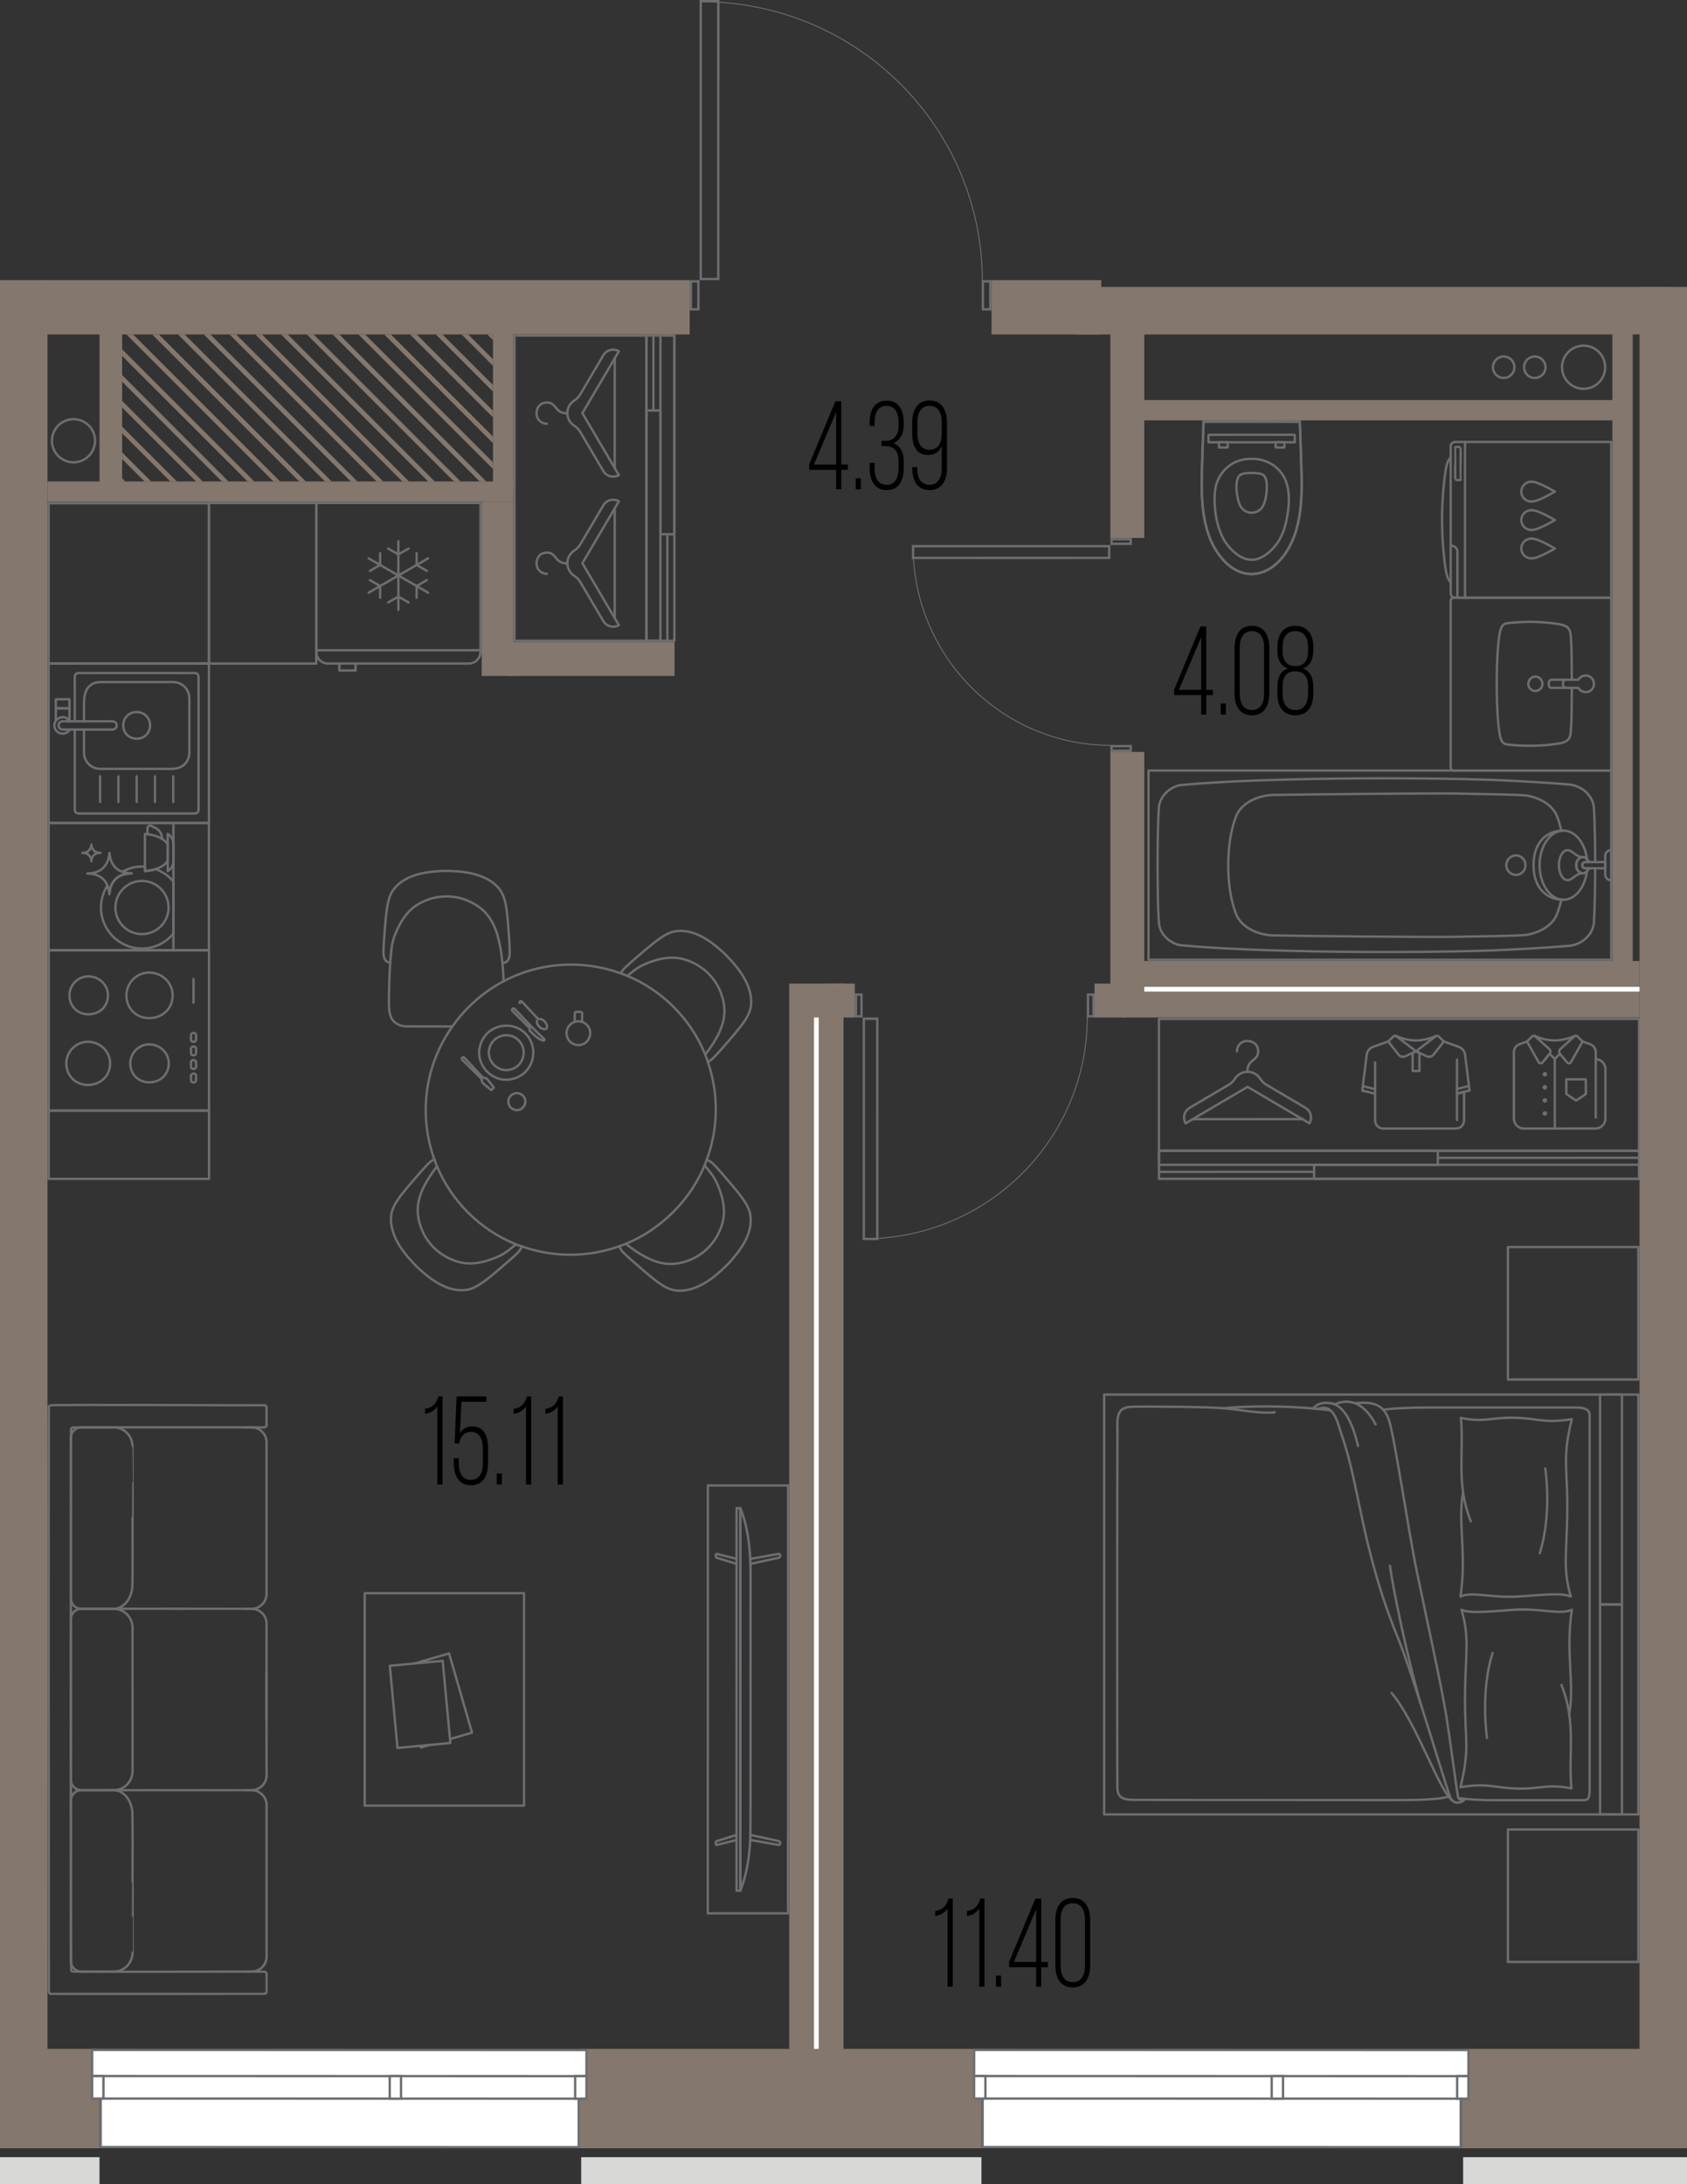 <?xml version="1.0" encoding="UTF-8"?>
<svg xmlns="http://www.w3.org/2000/svg" version="1.1" viewBox="0 0 179.04 231.752">
  <rect x="0" y="0" width="179.04" height="231.752" fill="#333333" stroke="none"/>
  <!-- Generator: Adobe Illustrator 29.8.3, SVG Export Plug-In . SVG Version: 2.1.1 Build 3)  -->
  <g id="_шахты" data-name="шахты">
    <g>
      <polygon points="12.96 50.741 12.96 51.089 13.308 51.089 12.96 50.741" fill="#84776d"/>
      <polygon points="12.96 48.005 12.96 48.712 15.337 51.089 16.044 51.089 12.96 48.005" fill="#84776d"/>
      <polygon points="12.96 45.269 12.96 45.976 18.073 51.089 18.78 51.089 12.96 45.269" fill="#84776d"/>
      <polygon points="12.96 42.533 12.96 43.24 20.809 51.089 21.516 51.089 12.96 42.533" fill="#84776d"/>
      <polygon points="12.96 39.797 12.96 40.504 23.545 51.089 24.252 51.089 12.96 39.797" fill="#84776d"/>
      <polygon points="12.96 37.061 12.96 37.768 26.281 51.089 26.988 51.089 12.96 37.061" fill="#84776d"/>
      <polygon points="14.125 35.489 13.418 35.489 29.017 51.089 29.724 51.089 14.125 35.489" fill="#84776d"/>
      <polygon points="16.861 35.489 16.154 35.489 31.753 51.089 32.46 51.089 16.861 35.489" fill="#84776d"/>
      <polygon points="19.597 35.489 18.89 35.489 34.49 51.089 35.197 51.089 19.597 35.489" fill="#84776d"/>
      <polygon points="22.333 35.489 21.626 35.489 37.226 51.089 37.933 51.089 22.333 35.489" fill="#84776d"/>
      <polygon points="25.069 35.489 24.362 35.489 39.962 51.089 40.669 51.089 25.069 35.489" fill="#84776d"/>
      <polygon points="27.805 35.489 27.098 35.489 42.698 51.089 43.405 51.089 27.805 35.489" fill="#84776d"/>
      <polygon points="30.541 35.489 29.834 35.489 45.434 51.089 46.141 51.089 30.541 35.489" fill="#84776d"/>
      <polygon points="33.278 35.489 32.57 35.489 48.17 51.089 48.877 51.089 33.278 35.489" fill="#84776d"/>
      <polygon points="36.013 35.489 35.306 35.489 50.906 51.089 51.613 51.089 36.013 35.489" fill="#84776d"/>
      <polygon points="38.75 35.489 38.043 35.489 52.32 49.766 52.32 49.059 38.75 35.489" fill="#84776d"/>
      <polygon points="41.486 35.489 40.779 35.489 52.32 47.03 52.32 46.323 41.486 35.489" fill="#84776d"/>
      <polygon points="44.222 35.489 43.515 35.489 52.32 44.294 52.32 43.587 44.222 35.489" fill="#84776d"/>
      <polygon points="46.958 35.489 46.251 35.489 52.32 41.558 52.32 40.851 46.958 35.489" fill="#84776d"/>
      <polygon points="49.694 35.489 48.987 35.489 52.32 38.822 52.32 38.115 49.694 35.489" fill="#84776d"/>
      <polygon points="52.32 36.086 52.32 35.489 51.723 35.489 52.32 36.086" fill="#84776d"/>
    </g>
  </g>
  <g id="_мебель" data-name="мебель">
    <g>
      <rect x="117.182" y="147.982" width="56.693" height="44.552" fill="none" stroke="#6d6e71" stroke-linecap="round" stroke-linejoin="round" stroke-width=".25"/>
      <rect x="159.836" y="180.235" width="22.276" height="2.321" transform="translate(-10.422 352.37) rotate(-90)" fill="none" stroke="#6d6e71" stroke-linecap="round" stroke-linejoin="round" stroke-width=".25"/>
      <rect x="159.836" y="157.959" width="22.276" height="2.321" transform="translate(11.854 330.093) rotate(-90)" fill="none" stroke="#6d6e71" stroke-linecap="round" stroke-linejoin="round" stroke-width=".25"/>
      <g>
        <path d="M154.794,190.798s1.4.225,3.517.218c2.117-.007,9.39,0,9.719,0s.675.007.675-.995c0-1.002,0-39.443,0-39.893s-.406-.77-1.318-.77c-.912,0-13.236,0-16.153,0-1.574,0-3.729.09-4.41.254" fill="none" stroke="#6d6e71" stroke-linecap="round" stroke-linejoin="round" stroke-width=".25"/>
        <path d="M155.232,190.855c-.233.248-.425.134-.513-.273s-.791-5.773-1.236-8.579c-.445-2.805-2.128-10.5-3.1-15.163-.972-4.663-2.433-14.839-3.037-16.335-.493-1.219-1.286-1.847-3.492-1.607" fill="none" stroke="#6d6e71" stroke-linecap="round" stroke-linejoin="round" stroke-width=".25"/>
        <path d="M145.992,151.149c-1.724-3.274-3.831-2.327-4.345-2.135" fill="none" stroke="#6d6e71" stroke-linecap="round" stroke-linejoin="round" stroke-width=".25"/>
        <path d="M144.128,153.439c-.428-1.816-1.263-4.314-2.932-4.55-1.367-.193-1.818.576-1.818.576" fill="none" stroke="#6d6e71" stroke-linecap="round" stroke-linejoin="round" stroke-width=".25"/>
        <path d="M155.479,190.882c-.203.391-1.206.753-1.572-.189-.566-1.456-3.929-12.952-5.546-16.895-3.833-9.344-4.09-16.2-5.946-21.458-.441-1.25-.791-3.519-2.571-2.831" fill="none" stroke="#6d6e71" stroke-linecap="round" stroke-linejoin="round" stroke-width=".25"/>
        <path d="M141.22,149.668c-.716-.146-6.138-.719-11.377-.238" fill="none" stroke="#6d6e71" stroke-linecap="round" stroke-linejoin="round" stroke-width=".25"/>
        <path d="M135.272,149.849c-1.289.206-3.59-.245-5.257-.405s-8.424-.214-9.873-.165c-1.45.049-1.614.785-1.549,2.47" fill="none" stroke="#6d6e71" stroke-linecap="round" stroke-linejoin="round" stroke-width=".25"/>
        <path d="M118.593,151.749c-.032,1.956-.036,37.065-.012,37.923s.341,1.317,1.703,1.317c.898,0,14.656.022,24.329.022,4.993,0,7.706.051,9.125-.373" fill="none" stroke="#6d6e71" stroke-linecap="round" stroke-linejoin="round" stroke-width=".25"/>
        <path d="M154.095,191.016c-1.413-1.119-3.793-8.285-6.401-11.362" fill="none" stroke="#6d6e71" stroke-linecap="round" stroke-linejoin="round" stroke-width=".25"/>
        <path d="M150.921,181.244c-.761-2.341-2.644-10.048-3.411-15.091" fill="none" stroke="#6d6e71" stroke-linecap="round" stroke-linejoin="round" stroke-width=".25"/>
      </g>
      <g>
        <path d="M166.537,181.926c.593-3.319-.404-6.459.279-11.112-1.208.571-3.179-.156-6.048,0-1.961.106-4.695.472-5.66,0,.919,3.134.371,4.756.371,9.64,0,4.215.531,5.065-.48,9.184,3.183-.502,3.565.154,6.467.154,2.175,0,2.894-.513,5.312-.016-.366-3.596.558-6.921-1.064-10.984" fill="none" stroke="#6d6e71" stroke-linecap="round" stroke-linejoin="round" stroke-width=".25"/>
        <path d="M157.816,184.419s-.741-4.851.593-9.019" fill="none" stroke="#6d6e71" stroke-linecap="round" stroke-linejoin="round" stroke-width=".25"/>
      </g>
      <g>
        <path d="M155.279,158.303c-.593,3.319.404,6.459-.279,11.112,1.208-.571,3.179.156,6.048,0,1.961-.106,4.695-.472,5.66,0-.919-3.134-.371-4.756-.371-9.64,0-4.215-.531-5.065.48-9.183-3.183.502-3.565-.154-6.467-.154-2.175,0-2.894.513-5.312.016.366,3.596-.558,6.921,1.063,10.984" fill="none" stroke="#6d6e71" stroke-linecap="round" stroke-linejoin="round" stroke-width=".25"/>
        <path d="M164,155.81s.741,4.851-.593,9.019" fill="none" stroke="#6d6e71" stroke-linecap="round" stroke-linejoin="round" stroke-width=".25"/>
      </g>
      <rect x="160.035" y="194.131" width="13.84" height="14.057" fill="none" stroke="#6d6e71" stroke-linecap="round" stroke-linejoin="round" stroke-width=".25"/>
      <rect x="160.035" y="132.328" width="13.84" height="14.057" fill="none" stroke="#6d6e71" stroke-linecap="round" stroke-linejoin="round" stroke-width=".25"/>
    </g>
    <path d="M55.615,191.601h-16.909s0-22.545,0-22.545h16.909s0,22.545,0,22.545ZM42.185,185.48l5.612-.524-.814-8.717-5.612.524.814,8.717ZM44.63,185.252l.051.177.926-.268-.977.091ZM50.096,183.861l-2.435-8.41-3.693,1.069,3.015-.282.775,8.299,2.338-.677Z" fill="none" stroke="#6d6e71" stroke-linecap="round" stroke-linejoin="round" stroke-width=".25"/>
    <g>
      <g>
        <path d="M26.061,151.46c.141.003.692-.009.821.01.132.015.263.047.387.094.509.19.899.658.994,1.193.016.083.024.169.026.253.002.042,0,16.088.001,16.131,0,.041-.003.084-.006.125-.017.19-.069.378-.153.55-.13.269-.339.5-.593.657-.145.089-.305.156-.471.195-.078.018-.158.031-.238.037-.035.002-.072.005-.107.005-.019.008-14.633-.005-14.653,0" fill="none" stroke="#6d6e71" stroke-linecap="round" stroke-linejoin="round" stroke-width=".25"/>
        <path d="M14.066,160.97c-.023.288.06,7.649-.058,7.731l-.006.031c-.093.471-.286.929-.595,1.299-.28.338-.672.599-1.112.664-.059.009-.121.015-.181.016-.012-.004-.033.004-.044,0-.037-.001-3.447.002-3.481,0-.094-.003-.189-.019-.279-.046-.374-.11-.671-.427-.756-.802-.016-.066-.026-.134-.029-.202-.005-.106,0-17.041-.001-17.149.006-.126.034-.252.082-.368.086-.213.25-.403.44-.518.172-.107.375-.165.578-.165.045.002,3.447-.002,3.488,0,.052.001.107.004.158.01.182.019.363.064.533.132.542.217.974.683,1.155,1.238.051.153.084.312.099.472.004.053.008.108.008.16.013-.005-.008,7.493,0,7.497h0Z" fill="none" stroke="#6d6e71" stroke-linecap="round" stroke-linejoin="round" stroke-width=".25"/>
      </g>
      <g>
        <path d="M26.065,209.211c.141-.003.692.009.821-.01.132-.015.263-.047.387-.094.509-.19.899-.658.994-1.193.016-.083.024-.169.026-.253.002-.042,0-16.086,0-16.129,0-.041-.003-.084-.006-.125-.017-.19-.069-.378-.153-.55-.13-.269-.339-.5-.593-.657-.145-.089-.305-.156-.471-.195-.078-.018-.158-.031-.238-.037-.035-.002-.072-.005-.107-.005-.019-.008-14.633.007-14.653,0" fill="none" stroke="#6d6e71" stroke-linecap="round" stroke-linejoin="round" stroke-width=".25"/>
        <path d="M14.068,199.703c-.021-.29.058-7.644-.059-7.73,0,0-.006-.031-.006-.031-.093-.471-.286-.929-.595-1.299-.285-.344-.686-.608-1.134-.667-.054-.029-3.579-.008-3.695-.012-.095.004-.189.022-.279.05-.373.115-.665.435-.746.811-.014.062-.023.126-.026.189,0,.129-.002,17.033.002,17.16.007.122.035.243.081.356.086.213.25.403.44.518.172.107.375.165.578.165.045-.002,3.447.002,3.488,0,.052-.001.107-.004.158-.01.182-.019.363-.064.533-.132.542-.217.974-.683,1.155-1.238.051-.153.084-.312.098-.472.004-.053.008-.108.008-.16.013.005-.009-7.493,0-7.497h0Z" fill="none" stroke="#6d6e71" stroke-linecap="round" stroke-linejoin="round" stroke-width=".25"/>
      </g>
      <g>
        <path d="M14.067,179.55c-.008.043.007,8.386,0,8.422-.001.061-.006.124-.012.184-.017.152-.051.304-.102.449-.225.669-.822,1.197-1.518,1.323-.159.062-3.626.028-3.881.032-.136-.01-.271-.045-.394-.103-.28-.132-.492-.377-.582-.667-.026-.082-.043-.168-.048-.254-.02-.027.009-17.079-.003-17.124-.001-.244.087-.492.238-.682.163-.206.375-.334.624-.392.078-.018.159-.027.239-.027h3.444c.036,0,.076,0,.111.003.044.003.092.007.136.013.709.084,1.339.584,1.599,1.247.072.181.12.373.139.566.005.053.009.108.01.161.001.042,0,6.803,0,6.848Z" fill="none" stroke="#6d6e71" stroke-linecap="round" stroke-linejoin="round" stroke-width=".25"/>
        <path d="M26.063,170.712c.233.009.747-.024.967.034.347.072.666.264.893.537.12.144.215.31.277.487.046.13.075.266.086.404.003.035.004.072.005.107.003.025-.016,10.198-.014,10.222" fill="none" stroke="#6d6e71" stroke-linecap="round" stroke-linejoin="round" stroke-width=".25"/>
        <path d="M26.064,189.962c.233-.009.747.023.967-.034.347-.072.666-.265.893-.537.12-.144.214-.31.277-.487.046-.13.075-.266.086-.404.003-.035.004-.072.005-.107.003-.025-.017-10.87-.015-10.893" fill="none" stroke="#6d6e71" stroke-linecap="round" stroke-linejoin="round" stroke-width=".25"/>
      </g>
      <path d="M5.423,211.574c-.009,0-.012,0-.012,0-.009,0-.012-.001-.012-.001-.009-.001-.012-.002-.012-.002-.009-.002-.012-.003-.012-.003-.009-.002-.012-.003-.012-.003-.009-.003-.012-.004-.012-.004-.009-.003-.012-.005-.012-.005-.009-.004-.012-.005-.012-.005-.009-.004-.012-.006-.012-.006-.009-.005-.012-.006-.012-.006-.011-.007-.014-.009-.014-.009-.011-.008-.014-.01-.014-.01-.01-.008-.013-.011-.013-.011-.01-.009-.012-.012-.012-.012-.009-.01-.012-.012-.012-.012-.009-.01-.011-.013-.011-.013-.008-.011-.01-.014-.01-.014-.007-.011-.009-.014-.009-.014-.005-.009-.006-.012-.006-.012-.004-.009-.006-.012-.006-.012-.004-.009-.005-.012-.005-.012-.003-.009-.004-.012-.004-.012-.016-4.019-.041-58.112,0-62.125,0,0,.001-.003.005-.012,0,0,.001-.003.006-.012,0,0,.002-.003.006-.012,0,0,.002-.003.009-.014,0,0,.002-.003.01-.014,0,0,.002-.003.011-.013,0,0,.002-.002.012-.012,0,0,.002-.002.012-.012,0,0,.003-.002.013-.011,0,0,.003-.002.014-.01,0,0,.003-.002.014-.009,0,0,.003-.002.012-.006.186-.125,22.599.011,22.801-.017,0,0,.003.001.012.005,0,0,.003.001.012.005,0,0,.003.001.012.006,0,0,.003.002.012.006,0,0,.003.002.014.009,0,0,.003.002.014.01,0,0,.003.002.013.011,0,0,.003.002.012.012,0,0,.002.002.012.012,0,0,.002.003.011.013,0,0,.002.003.01.014,0,0,.002.003.009.014,0,0,.002.003.006.012,0,0,.002.003.006.012,0,0,.001.003.005.012,0,0,.001.003.005.012,0,0,0,.003.004.012,0,0,0,.003.003.012,0,0,0,.003.003.012,0,0,0,.003.002.012,0,0,0,.003.001.012,0,0,0,.003,0,.012,0,0,0,.003,0,.012v1.832s0,.003,0,.012c0,0,0,.003,0,.012,0,0,0,.003-.001.012,0,0,0,.003-.002.012,0,0,0,.003-.003.012,0,0,0,.003-.003.012,0,0,0,.003-.004.012,0,0-.001.003-.005.012,0,0-.001.003-.005.012,0,0-.001.003-.006.012,0,0-.002.003-.006.012,0,0-.002.003-.009.014,0,0-.002.003-.01.014,0,0-.002.003-.011.013,0,0-.002.003-.012.012,0,0-.002.002-.012.012,0,0-.002.002-.013.011,0,0-.003.002-.014.01,0,0-.003.002-.014.009,0,0-.003.002-.012.006,0,0-.003.002-.012.006,0,0-.003.001-.012.005,0,0-.003.001-.012.005,0,0-.003,0-.012.004,0,0-.003,0-.012.003,0,0-.003,0-.012.003,0,0-.003,0-.012.002,0,0-.003,0-.012.001,0,0-.003,0-.012,0,0,0-.003,0-.012,0-.073.012-20.248-.02-20.313.011,0,0-.003,0-.012.004,0,0-.003.001-.012.005,0,0-.003.001-.012.005,0,0-.003.001-.012.006,0,0-.003.002-.012.006,0,0-.003.002-.014.009,0,0-.003.002-.014.01,0,0-.003.002-.013.011,0,0-.003.002-.012.012,0,0-.002.002-.012.012,0,0-.002.003-.011.013,0,0-.002.003-.01.014,0,0-.002.003-.009.014,0,0-.002.003-.006.012,0,0-.002.003-.006.012,0,0-.001.003-.005.012,0,0-.001.003-.005.012-.013,14.36-.047,43.073.013,57.426.004.009.006.012.006.012.005.009.006.012.006.012.007.011.009.014.009.014.008.011.01.014.01.014.009.01.011.013.011.013.009.01.012.012.012.012.01.009.012.012.012.012.01.009.013.011.013.011.011.008.014.01.014.01.011.007.014.009.014.009.009.005.012.006.012.006.009.004.012.006.012.006.009.004.012.005.012.005.009.003.012.005.012.005.009.003.012.004.012.004.009.002.012.003.012.003.069.046,20.252-.021,20.325.007.139.012.24.134.238.261-.005.012.005,1.842-.001,1.855,0,.009-.001.012-.001.012-.001.009-.002.012-.002.012-.002.009-.003.012-.003.012-.002.009-.003.012-.003.012-.003.009-.004.012-.004.012-.003.009-.005.012-.005.012-.004.009-.005.012-.005.012-.004.009-.006.012-.006.012-.005.009-.006.012-.006.012-.007.011-.009.014-.009.014-.008.011-.01.014-.01.014-.009.01-.011.013-.011.013-.009.01-.012.012-.012.012-.01.009-.012.012-.012.012-.01.009-.013.011-.013.011-.011.008-.014.01-.014.01-.011.007-.014.009-.014.009-.009.005-.012.006-.012.006-.009.004-.012.006-.012.006-.009.004-.012.005-.012.005-.009.003-.012.005-.012.005-.009.003-.012.004-.012.004-.009.003-.012.003-.012.003-.009.002-.012.003-.012.003-.009.002-.012.002-.012.002-.009.001-.012.001-.012.001-.032.014-22.598-.006-22.632.002Z" fill="none" stroke="#6d6e71" stroke-linecap="round" stroke-linejoin="round" stroke-width=".25"/>
    </g>
    <path d="M33.564,69.001h17.431s-17.431,0-17.431,0ZM50.995,69.169c0,.685-.555,1.24-1.24,1.24h-14.951c-.685,0-1.24-.555-1.24-1.24v-15.796s17.431,0,17.431,0v15.796ZM37.74,70.444v.703s-1.729,0-1.729,0v-.703M42.28,64.713v-7.288M43.364,58.21l-1.085.619-1.085-.619M41.195,63.927l1.085-.619,1.085.619M39.124,62.891l6.312-3.644M45.298,60.578l-1.079-.63-.006-1.249M39.262,61.559l1.079.63.006,1.249M39.124,59.246l6.312,3.644M44.213,63.437l.006-1.249,1.079-.63M40.346,58.7l-.006,1.249-1.079.63" fill="none" stroke="#6d6e71" stroke-linecap="round" stroke-linejoin="round" stroke-width=".25"/>
    <g>
      <rect x="5.165" y="70.41" width="17.008" height="16.922" fill="none" stroke="#6d6e71" stroke-linecap="round" stroke-linejoin="round" stroke-width=".25"/>
      <g>
        <g id="AG-DETAILS">
          <g id="POLYLINE">
            <path d="M13.077,76.973c.049,1.818,2.664,1.917,2.85.108.07-1.959-2.772-2.066-2.85-.108Z" fill="none" stroke="#6d6e71" stroke-linecap="round" stroke-linejoin="round" stroke-width=".25"/>
          </g>
        </g>
        <g id="POLYLINE1" data-name="POLYLINE">
          <line x1="14.505" y1="82.366" x2="14.505" y2="85.099" fill="none" stroke="#6d6e71" stroke-linecap="round" stroke-linejoin="round" stroke-width=".25"/>
        </g>
        <g id="POLYLINE2" data-name="POLYLINE">
          <line x1="10.624" y1="82.366" x2="10.624" y2="85.099" fill="none" stroke="#6d6e71" stroke-linecap="round" stroke-linejoin="round" stroke-width=".25"/>
        </g>
        <g id="POLYLINE3" data-name="POLYLINE">
          <line x1="12.564" y1="82.366" x2="12.565" y2="85.099" fill="none" stroke="#6d6e71" stroke-linecap="round" stroke-linejoin="round" stroke-width=".25"/>
        </g>
        <g id="POLYLINE4" data-name="POLYLINE">
          <line x1="16.445" y1="82.366" x2="16.445" y2="85.099" fill="none" stroke="#6d6e71" stroke-linecap="round" stroke-linejoin="round" stroke-width=".25"/>
        </g>
        <g id="POLYLINE5" data-name="POLYLINE">
          <line x1="18.385" y1="82.366" x2="18.385" y2="85.099" fill="none" stroke="#6d6e71" stroke-linecap="round" stroke-linejoin="round" stroke-width=".25"/>
        </g>
        <g id="POLYLINE6" data-name="POLYLINE">
          <path d="M12.381,76.976c-.005.334-.311.479-.61.439-.58,0-4.872,0-5.053,0-.607.038-.696-.8-.092-.877.809-.004,3.969.001,4.852,0,.355-.023.893-.049.903.439Z" fill="none" stroke="#6d6e71" stroke-linecap="round" stroke-linejoin="round" stroke-width=".25"/>
        </g>
        <g id="POLYLINE7" data-name="POLYLINE">
          <path d="M7.41,76.537c-.581-.953-2.011-.197-1.551.819.277.625,1.228.661,1.551.059" fill="none" stroke="#6d6e71" stroke-linecap="round" stroke-linejoin="round" stroke-width=".25"/>
        </g>
        <g id="POLYLINE8" data-name="POLYLINE">
          <path d="M8.914,77.416c.01.894-.02,1.742.009,2.636.075.861.859,1.549,1.719,1.534.431,0,.862,0,1.293,0,.839,0,1.679,0,2.518,0s1.686,0,2.529,0c.938-.034,2.082.218,2.736-.638.295-.355.403-.821.378-1.274,0-.685,0-1.371,0-2.056,0-.852,0-1.703,0-2.555-.011-.426.027-.849-.025-1.272-.105-.602-.537-1.114-1.114-1.318-.353-.125-.727-.098-1.094-.098-.71,0-1.42,0-2.13,0-1.566,0-3.132,0-4.697,0-.385,0-.757-.011-1.119.154-.838.369-1.002,1.253-1.002,2.098,0,.638,0,1.266,0,1.903" fill="none" stroke="#6d6e71" stroke-linecap="round" stroke-linejoin="round" stroke-width=".25"/>
        </g>
        <g id="POLYLINE9" data-name="POLYLINE">
          <path d="M7.935,76.528c0-1.134,0-2.254,0-3.389,0-.447-.008-.894,0-1.34-.002-.242.22-.416.455-.385,4.113.002,8.228-.003,12.341.002.378.045.361.433.343.728,0,.345,0,13.269,0,13.571.04.48-.136.648-.627.609-.395,0-.79,0-1.185,0-1.384,0-2.768,0-4.152,0-1.489,0-2.977,0-4.466,0-.77,0-1.541.001-2.311,0-.239-.002-.397-.178-.397-.411,0-.261,0-8.332,0-8.496" fill="none" stroke="#6d6e71" stroke-linecap="round" stroke-linejoin="round" stroke-width=".25"/>
        </g>
        <rect x="5.927" y="74.2" width="1.444" height=".96" fill="none" stroke="#6d6e71" stroke-linecap="round" stroke-linejoin="round" stroke-width=".25"/>
        <polyline points="7.371 76.434 7.371 75.16 5.927 75.16 5.927 76.434" fill="none" stroke="#6d6e71" stroke-linecap="round" stroke-linejoin="round" stroke-width=".25"/>
      </g>
    </g>
    <g>
      <path d="M22.18,100.84H5.171s0,17.008,0,17.008h17.009s0-17.008,0-17.008ZM7.371,105.619c0-1.098.909-2.013,1.998-2.013,1.181,0,2.088.914,2.088,2.013,0,1.19-.907,2.014-2.088,2.014-1.09,0-1.998-.824-1.998-2.014ZM13.826,112.837c0-1.098.909-2.013,1.998-2.013,1.181,0,2.088.914,2.088,2.013,0,1.19-.907,2.014-2.088,2.014-1.09,0-1.998-.824-1.998-2.014ZM7.037,112.837c0-1.249,1.034-2.289,2.273-2.289,1.343,0,2.375,1.04,2.375,2.289,0,1.353-1.032,2.29-2.375,2.29-1.239,0-2.273-.937-2.273-2.29ZM13.415,105.618c0-1.319,1.091-2.417,2.4-2.417,1.418,0,2.508,1.098,2.508,2.417,0,1.429-1.09,2.418-2.508,2.418-1.309,0-2.4-.99-2.4-2.418Z" fill="none" stroke="#6d6e71" stroke-linecap="round" stroke-linejoin="round" stroke-width=".25"/>
      <g>
        <rect x="20.07" y="114.12" width=".937" height=".546" rx=".235" ry=".235" transform="translate(-93.855 134.931) rotate(-90)" fill="none" stroke="#6d6e71" stroke-linecap="round" stroke-linejoin="round" stroke-width=".25"/>
        <rect x="20.07" y="112.682" width=".937" height=".546" rx=".235" ry=".235" transform="translate(-92.417 133.493) rotate(-90)" fill="none" stroke="#6d6e71" stroke-linecap="round" stroke-linejoin="round" stroke-width=".25"/>
        <rect x="20.07" y="111.244" width=".937" height=".546" rx=".235" ry=".235" transform="translate(-90.979 132.054) rotate(-90)" fill="none" stroke="#6d6e71" stroke-linecap="round" stroke-linejoin="round" stroke-width=".25"/>
        <rect x="20.07" y="109.806" width=".937" height=".546" rx=".235" ry=".235" transform="translate(-89.54 130.616) rotate(-90)" fill="none" stroke="#6d6e71" stroke-linecap="round" stroke-linejoin="round" stroke-width=".25"/>
      </g>
      <line x1="20.538" y1="106.399" x2="20.538" y2="103.876" fill="none" stroke="#6d6e71" stroke-linecap="round" stroke-linejoin="round" stroke-width=".25"/>
    </g>
    <rect x="5.169" y="117.848" width="17.018" height="7.246" fill="none" stroke="#6d6e71" stroke-linecap="round" stroke-linejoin="round" stroke-width=".25"/>
    <g>
      <rect x="6.922" y="85.575" width="13.495" height="17.008" transform="translate(-80.41 107.75) rotate(-90.001)" fill="none" stroke="#6d6e71" stroke-linecap="round" stroke-linejoin="round" stroke-width=".25"/>
      <circle cx="15.068" cy="96.3" r="2.821" fill="none" stroke="#6d6e71" stroke-linecap="round" stroke-linejoin="round" stroke-width=".25"/>
      <path d="M10.655,90.497c-.005.001-.013.002-.019.003-.023.002-.046.004-.069.005-.049.003-.1.007-.151.015-.223.038-.399.139-.524.3-.062.08-.111.173-.144.278-.027.086-.043.179-.048.286,0,.003,0,.005,0,.006-.001,0-.003,0-.005,0,0,0-.003-.016-.003-.024,0-.004,0-.008,0-.011-.014-.215-.084-.4-.208-.551-.089-.109-.208-.189-.354-.24-.103-.036-.215-.055-.342-.059h-.004c-.016,0-.03-.001-.044-.003-.002,0-.002,0-.003,0,0,0,0,0,0,0,0,0,0,0,0,0,0,0,0-.002.002-.002.018-.001.037-.002.055-.003.019,0,.038-.002.058-.003.13-.009.245-.037.35-.085.141-.064.255-.161.336-.288.059-.092.102-.195.128-.308.015-.068.029-.205.032-.207,0,0,.002.002.002.003.002.014.003.029.004.044.002.021.003.042.006.063.021.158.075.301.161.425.083.118.195.209.334.269.085.037.174.061.264.07.047.005.094.008.139.01.012,0,.023.001.035.002.008,0,.011.002.012.002,0,0,0,0,0,.002,0,0,0,0,0,0Z" fill="none" stroke="#6d6e71" stroke-linecap="round" stroke-linejoin="round" stroke-width=".25"/>
      <line x1="18.405" y1="100.84" x2="18.405" y2="87.332" fill="none" stroke="#6d6e71" stroke-linecap="round" stroke-linejoin="round" stroke-width=".25"/>
      <g>
        <g>
          <g>
            <path d="M15.38,91.985c-.105-.008-.204-.036-.312-.036-.759,0-1.463.212-2.084.554.171.063.344.12.521.139.114.012.229.019.34.025.028.002.056.003.085.005.019.001.028.005.03.006,0,0,0,.002.001.004,0,0,0,0,0,0-.013.003-.031.005-.048.007-.055.005-.113.009-.168.012-.121.008-.246.016-.37.038-.545.094-.977.341-1.284.734-.152.196-.271.425-.353.682-.067.209-.105.438-.119.7,0,.007-.001.012-.002.016-.003,0-.007,0-.013-.001,0-.002-.007-.039-.007-.059,0-.009,0-.019-.001-.028-.019-.294-.092-.56-.196-.807-.428.674-.684,1.467-.684,2.325,0,2.403,1.948,4.351,4.351,4.351,1.349,0,2.539-.627,3.338-1.591v-5.521c-.497-.601-1.158-1.046-1.904-1.315-.588.187-1.122.212-1.122.212v-.452Z" fill="none" stroke="#6d6e71" stroke-linecap="round" stroke-linejoin="round" stroke-width=".25"/>
            <path d="M11.538,91.005c-.062.275-.167.528-.312.753-.2.31-.478.547-.824.704-.257.117-.538.185-.857.208-.048.003-.096.006-.142.008-.045.002-.091.004-.136.007-.006,0-.006.003-.006.004,0,0,0,.001,0,.002,0,0,0,0,0,0,0,0,.002.001.006.002.034.004.07.005.108.006h.009c.31.01.584.057.837.145.356.124.648.322.866.588.134.163.232.349.314.543.104.247.177.513.196.807,0,.009,0,.019.001.028,0,.02.007.057.007.059.006,0,.01.001.013.001,0-.003.002-.008.002-.016.013-.261.052-.49.119-.7.082-.257.2-.486.353-.682.307-.393.739-.64,1.284-.734.124-.021.249-.03.37-.038.055-.004.113-.007.168-.012.017-.002.034-.003.048-.007,0,0,0,0,0,0,0-.002-.001-.004-.001-.004-.002-.001-.011-.005-.03-.006-.028-.002-.056-.003-.085-.005-.111-.006-.226-.013-.34-.025-.177-.019-.35-.076-.521-.139-.041-.015-.085-.016-.125-.033-.34-.147-.615-.369-.818-.659-.211-.303-.344-.653-.395-1.041-.007-.052-.011-.104-.015-.155-.003-.037-.006-.073-.01-.108,0-.002-.002-.005-.004-.007-.006.004-.04.34-.078.507Z" fill="none" stroke="#6d6e71" stroke-linecap="round" stroke-linejoin="round" stroke-width=".25"/>
            <path d="M15.38,91.985v.452s.534-.024,1.122-.212c.481-.153.997-.413,1.295-.875v-1.768c-.662-1.028-2.417-1.086-2.417-1.086v3.489Z" fill="none" stroke="#6d6e71" stroke-linecap="round" stroke-linejoin="round" stroke-width=".25"/>
          </g>
          <path d="M17.797,89.581v1.768s0,1.086,0,1.086l.098-.069c.32-.225.51-.591.51-.982v-1.838c0-.391-.19-.757-.51-.982l-.098-.069v1.086Z" fill="none" stroke="#6d6e71" stroke-linecap="round" stroke-linejoin="round" stroke-width=".25"/>
        </g>
        <path d="M15.647,88.518v-.629c0-.204.212-.338.396-.251l.452.214c.356.169.607.501.673.889l.047.282" fill="none" stroke="#6d6e71" stroke-linecap="round" stroke-linejoin="round" stroke-width=".25"/>
      </g>
    </g>
    <g>
      <g id="POLYLINE10" data-name="POLYLINE">
        <line x1="127.734" y1="44.735" x2="137.946" y2="44.735" fill="none" stroke="#6d6e71" stroke-linecap="round" stroke-linejoin="round" stroke-width=".25"/>
      </g>
      <g id="POLYLINE11" data-name="POLYLINE">
        <path d="M132.642,50.181c-.369.04-.794.017-1.093.274-.454.474-.334,1.724-.207,2.332.086.406.198.836.474,1.152.56.669,1.644.61,2.134-.111.24-.338.339-.778.414-1.183.101-.586.223-1.871-.315-2.253-.154-.106-.337-.141-.519-.163-.295-.038-.59-.065-.889-.048Z" fill="none" stroke="#6d6e71" stroke-linecap="round" stroke-linejoin="round" stroke-width=".25"/>
      </g>
      <g id="POLYLINE12" data-name="POLYLINE">
        <path d="M132.591,48.698c-2.034.047-3.556,1.648-3.667,3.656-.114,1.835.259,4.192,1.468,5.631.608.702,1.406,1.373,2.369,1.414.968.035,1.794-.606,2.419-1.29.998-1.103,1.371-2.613,1.54-4.058.107-.981.108-2.009-.232-2.947-.604-1.628-2.198-2.529-3.898-2.406Z" fill="none" stroke="#6d6e71" stroke-linecap="round" stroke-linejoin="round" stroke-width=".25"/>
      </g>
      <g id="POLYLINE13" data-name="POLYLINE">
        <path d="M127.734,44.735c-.071,2.025-.153,4.049-.195,6.074-.022,1.904.058,3.847.643,5.673.732,2.416,2.91,5.145,5.719,4.269,1.812-.627,2.962-2.398,3.555-4.145.617-1.85.705-3.825.685-5.76-.04-2.034-.125-4.076-.195-6.105-3.398-.02-6.81.001-10.213-.007Z" fill="none" stroke="#6d6e71" stroke-linecap="round" stroke-linejoin="round" stroke-width=".25"/>
      </g>
      <g id="POLYLINE14" data-name="POLYLINE">
        <path d="M127.734,44.735c-.065,1.92-.15,3.84-.187,5.76-.043,2.377.04,4.856,1.048,7.05,2.438,5.086,7.134,4.102,8.847-.892.602-1.772.708-3.666.7-5.524-.021-2.132-.127-4.263-.195-6.394" fill="none" stroke="#6d6e71" stroke-linecap="round" stroke-linejoin="round" stroke-width=".25"/>
      </g>
      <g id="POLYLINE15" data-name="POLYLINE">
        <line x1="137.946" y1="44.735" x2="127.734" y2="44.735" fill="none" stroke="#6d6e71" stroke-linecap="round" stroke-linejoin="round" stroke-width=".25"/>
      </g>
      <path d="M137.355,46.134h-9.03c-.036,0-.066.034-.066.077v.72s9.161,0,9.161,0v-.72c0-.043-.029-.077-.066-.077Z" fill="none" stroke="#6d6e71" stroke-linecap="round" stroke-linejoin="round" stroke-width=".25"/>
      <g>
        <g id="POLYLINE16" data-name="POLYLINE">
          <path d="M136.317,47.483c-.303-.002-.611.004-.911,0-.024-.009-.011.007-.018-.024-.009-.123.005-.253,0-.378,0-.027-.015-.115,0-.138.016-.024.13-.008.161-.008h.728c.028,0,.029-.005.039.013.002.175,0,.356,0,.535Z" fill="none" stroke="#6d6e71" stroke-linecap="round" stroke-linejoin="round" stroke-width=".25"/>
        </g>
        <g id="POLYLINE17" data-name="POLYLINE">
          <path d="M129.365,47.483c.303-.002.611.004.911,0,.024-.009.011.007.018-.024.009-.123-.005-.253,0-.378,0-.027.015-.115,0-.138-.016-.024-.13-.008-.161-.008-.242,0-.486,0-.728,0-.028,0-.029-.005-.039.013-.002.175,0,.356,0,.535Z" fill="none" stroke="#6d6e71" stroke-linecap="round" stroke-linejoin="round" stroke-width=".25"/>
        </g>
      </g>
    </g>
    <g>
      <g>
        <rect x="68.605" y="35.613" width="2.966" height="32.379" fill="none" stroke="#6d6e71" stroke-linecap="round" stroke-linejoin="round" stroke-width=".25"/>
        <rect x="54.605" y="35.613" width="14" height="32.379" fill="none" stroke="#6d6e71" stroke-linecap="round" stroke-linejoin="round" stroke-width=".25"/>
        <path d="M69.347,43.562v-7.951s0,7.951,0,7.951Z" fill="none" stroke="#6d6e71" stroke-linecap="round" stroke-linejoin="round" stroke-width=".25"/>
        <path d="M70.829,67.991v-11.13s0,11.13,0,11.13Z" fill="none" stroke="#6d6e71" stroke-linecap="round" stroke-linejoin="round" stroke-width=".25"/>
        <rect x="70.088" y="35.611" width="1.483" height="21.078" fill="none" stroke="#6d6e71" stroke-linecap="round" stroke-linejoin="round" stroke-width=".25"/>
        <rect x="68.605" y="43.564" width="1.483" height="24.428" fill="none" stroke="#6d6e71" stroke-linecap="round" stroke-linejoin="round" stroke-width=".25"/>
      </g>
      <g>
        <path d="M58.04,60.892c-.499,0-1.094-.376-1.094-1.094,0-.718.473-1.162,1.087-1.162,1.098,0,.779,1.149,2.18,1.149" fill="none" stroke="#6d6e71" stroke-linecap="round" stroke-linejoin="round" stroke-width=".25"/>
        <path d="M64.031,53.621l-2.446,4.148c-.158.268-.381.489-.643.658-.439.283-.731.776-.731,1.337s.291,1.054.731,1.337c.262.168.485.39.643.658l2.446,4.148c.338.573,1.077.764,1.65.426l-3.873-6.569,3.873-6.569h0c-.573-.338-1.312-.147-1.65.426Z" fill="none" stroke="#6d6e71" stroke-linecap="round" stroke-linejoin="round" stroke-width=".25"/>
        <line x1="65.239" y1="53.945" x2="65.239" y2="65.593" fill="none" stroke="#6d6e71" stroke-linecap="round" stroke-linejoin="round" stroke-width=".25"/>
      </g>
      <g>
        <path d="M58.04,44.968c-.499,0-1.094-.376-1.094-1.094s.473-1.162,1.087-1.162c1.098,0,.779,1.149,2.18,1.149" fill="none" stroke="#6d6e71" stroke-linecap="round" stroke-linejoin="round" stroke-width=".25"/>
        <path d="M64.031,37.698l-2.446,4.148c-.158.268-.381.489-.643.658-.439.283-.731.776-.731,1.337s.291,1.054.731,1.337c.262.168.485.39.643.658l2.446,4.148c.338.573,1.077.764,1.65.426l-3.873-6.569,3.873-6.569h0c-.573-.338-1.312-.147-1.65.426Z" fill="none" stroke="#6d6e71" stroke-linecap="round" stroke-linejoin="round" stroke-width=".25"/>
        <line x1="65.239" y1="38.021" x2="65.239" y2="49.669" fill="none" stroke="#6d6e71" stroke-linecap="round" stroke-linejoin="round" stroke-width=".25"/>
      </g>
    </g>
    <g>
      <g>
        <rect x="123.001" y="122.12" width="50.952" height="2.966" fill="none" stroke="#6d6e71" stroke-linecap="round" stroke-linejoin="round" stroke-width=".25"/>
        <rect x="122.999" y="108.12" width="50.952" height="14" fill="none" stroke="#6d6e71" stroke-linecap="round" stroke-linejoin="round" stroke-width=".25"/>
        <path d="M152.594,122.861l21.359-.004-21.359.004Z" fill="none" stroke="#6d6e71" stroke-linecap="round" stroke-linejoin="round" stroke-width=".25"/>
        <path d="M123.001,124.349l16.295-.003-16.295.003Z" fill="none" stroke="#6d6e71" stroke-linecap="round" stroke-linejoin="round" stroke-width=".25"/>
        <rect x="139.468" y="123.601" width="34.486" height="1.483" fill="none" stroke="#6d6e71" stroke-linecap="round" stroke-linejoin="round" stroke-width=".25"/>
        <rect x="123" y="122.122" width="29.593" height="1.483" fill="none" stroke="#6d6e71" stroke-linecap="round" stroke-linejoin="round" stroke-width=".25"/>
      </g>
      <g>
        <path d="M131.273,111.558c0-.499.376-1.094,1.094-1.094s1.162.472,1.162,1.086c0,1.098-1.149.779-1.149,2.18" fill="none" stroke="#6d6e71" stroke-linecap="round" stroke-linejoin="round" stroke-width=".25"/>
        <path d="M138.545,117.548l-4.149-2.445c-.268-.158-.49-.381-.658-.642-.283-.439-.776-.73-1.337-.73s-1.054.291-1.337.731c-.168.262-.39.485-.658.643l-4.148,2.446c-.573.338-.764,1.077-.426,1.65l6.568-3.874,6.57,3.871h0c.338-.573.147-1.312-.426-1.65Z" fill="none" stroke="#6d6e71" stroke-linecap="round" stroke-linejoin="round" stroke-width=".25"/>
        <line x1="138.221" y1="118.756" x2="126.573" y2="118.758" fill="none" stroke="#6d6e71" stroke-linecap="round" stroke-linejoin="round" stroke-width=".25"/>
      </g>
      <g>
        <g>
          <path d="M162.06,110.518l-.794.284c-.36.129-.6.47-.6.852v7.038c.002.585.476,1.059,1.061,1.059l7.595-.002c.585,0,1.059-.474,1.059-1.059v-5.264c-.001-.566-.46-1.025-1.026-1.024h0" fill="none" stroke="#6d6e71" stroke-linecap="round" stroke-linejoin="round" stroke-width=".25"/>
          <path d="M169.355,118.585v-6.933c-.001-.382-.242-.723-.602-.852l-.794-.284" fill="none" stroke="#6d6e71" stroke-linecap="round" stroke-linejoin="round" stroke-width=".25"/>
          <path d="M167.106,109.948l-1.516,1.376c-.142.129-.157.346-.035.493l.789.953c.117.106.302.077.38-.061l1.236-2.192-.549-.549c-.082-.082-.212-.091-.304-.02Z" fill="none" stroke="#6d6e71" stroke-linecap="round" stroke-linejoin="round" stroke-width=".25"/>
          <path d="M162.609,109.969l-.549.549,1.237,2.192c.078.138.263.167.38.061l.788-.953c.122-.147.106-.365-.035-.493l-1.516-1.375c-.092-.071-.222-.062-.304.02Z" fill="none" stroke="#6d6e71" stroke-linecap="round" stroke-linejoin="round" stroke-width=".25"/>
        </g>
        <path d="M162.857,109.917c1.46.635,2.75.65,4.3.002" fill="none" stroke="#6d6e71" stroke-linecap="round" stroke-linejoin="round" stroke-width=".25"/>
        <polyline points="165.012 119.75 165.01 112.359 164.465 111.817 163.894 112.508" fill="none" stroke="#6d6e71" stroke-linecap="round" stroke-linejoin="round" stroke-width=".25"/>
        <polygon points="168.305 116.089 167.269 116.784 166.233 116.089 166.233 114.532 168.304 114.532 168.305 116.089" fill="none" stroke="#6d6e71" stroke-linecap="round" stroke-linejoin="round" stroke-width=".25"/>
        <circle cx="163.953" cy="113.991" r=".118" fill="none" stroke="#6d6e71" stroke-linecap="round" stroke-linejoin="round" stroke-width=".25"/>
        <circle cx="163.953" cy="115.379" r=".118" fill="none" stroke="#6d6e71" stroke-linecap="round" stroke-linejoin="round" stroke-width=".25"/>
        <circle cx="163.953" cy="116.767" r=".118" fill="none" stroke="#6d6e71" stroke-linecap="round" stroke-linejoin="round" stroke-width=".25"/>
        <circle cx="163.954" cy="118.154" r=".118" fill="none" stroke="#6d6e71" stroke-linecap="round" stroke-linejoin="round" stroke-width=".25"/>
        <line x1="165.01" y1="112.359" x2="165.555" y2="111.817" fill="none" stroke="#6d6e71" stroke-linecap="round" stroke-linejoin="round" stroke-width=".25"/>
      </g>
      <g>
        <g>
          <path d="M145.939,112.742v6.155c.001.474.385.857.859.857l7.725-.002c.474,0,.857-.384.857-.858v-3.029s-.753.19-.753.19" fill="none" stroke="#6d6e71" stroke-linecap="round" stroke-linejoin="round" stroke-width=".25"/>
          <path d="M153.232,110.519l1.583.566c.328.117.575.391.658.73l.486,3.905-1.332.336" fill="none" stroke="#6d6e71" stroke-linecap="round" stroke-linejoin="round" stroke-width=".25"/>
          <path d="M147.302,110.521l-1.583.566c-.328.117-.575.392-.658.73l-.485,3.905,1.332.335" fill="none" stroke="#6d6e71" stroke-linecap="round" stroke-linejoin="round" stroke-width=".25"/>
          <line x1="154.628" y1="118.86" x2="154.627" y2="112.433" fill="none" stroke="#6d6e71" stroke-linecap="round" stroke-linejoin="round" stroke-width=".25"/>
          <path d="M152.378,109.951l-2.099,1.606,1.132.528c.253.118.555.046.727-.174l1.093-1.391-.549-.549c-.082-.082-.212-.091-.304-.02Z" fill="none" stroke="#6d6e71" stroke-linecap="round" stroke-linejoin="round" stroke-width=".25"/>
          <path d="M147.882,109.972l-.549.549,1.093,1.39c.173.22.475.292.728.173l1.125-.528-2.093-1.605c-.092-.071-.222-.062-.304.02Z" fill="none" stroke="#6d6e71" stroke-linecap="round" stroke-linejoin="round" stroke-width=".25"/>
        </g>
        <path d="M148.129,109.919c1.46.635,2.75.65,4.3.002" fill="none" stroke="#6d6e71" stroke-linecap="round" stroke-linejoin="round" stroke-width=".25"/>
        <polygon points="150.642 113.645 149.924 113.645 149.924 111.723 150.28 111.556 150.641 111.725 150.642 113.645" fill="none" stroke="#6d6e71" stroke-linecap="round" stroke-linejoin="round" stroke-width=".25"/>
        <line x1="155.808" y1="115.256" x2="154.627" y2="115.554" fill="none" stroke="#6d6e71" stroke-linecap="round" stroke-linejoin="round" stroke-width=".25"/>
        <line x1="144.685" y1="115.258" x2="145.866" y2="115.555" fill="none" stroke="#6d6e71" stroke-linecap="round" stroke-linejoin="round" stroke-width=".25"/>
      </g>
    </g>
    <g>
      <g>
        <path d="M66.579,103.549c.486-.402.913-.729,1.224-.919.53-.304,1.108-.525,1.691-.71.87-.265,1.801-.394,2.705-.22,1.869.387,3.502,1.69,4.232,3.462.84,2.076.626,3.879-1.582,6.745" fill="none" stroke="#6d6e71" stroke-linecap="round" stroke-linejoin="round" stroke-width=".25"/>
        <path d="M65.88,103.286c.112-.25.325-.485.509-.647.409-.4.849-.768,1.281-1.143.799-.686,1.594-1.388,2.463-1.986.426-.289.882-.548,1.383-.661,2.058-.404,3.894.986,5.329,2.292,1.372,1.364,2.882,3.159,2.881,5.192.015,1.039-.605,1.937-1.228,2.721-.336.43-.69.845-1.047,1.259-.364.422-.728.844-1.098,1.261-.301.3-.761.921-1.237,1.088" fill="none" stroke="#6d6e71" stroke-linecap="round" stroke-linejoin="round" stroke-width=".25"/>
        <path d="M46.379,123.766c-2.219,2.874-2.435,4.68-1.593,6.76.73,1.772,2.363,3.075,4.232,3.462.904.175,1.835.046,2.705-.22.583-.185,1.161-.407,1.691-.71.337-.205.808-.569,1.346-1.019" fill="none" stroke="#6d6e71" stroke-linecap="round" stroke-linejoin="round" stroke-width=".25"/>
        <path d="M46.097,123.027c-.476.168-.934.787-1.235,1.087-.37.417-.734.839-1.098,1.261-.357.414-.711.829-1.047,1.259-.623.784-1.243,1.683-1.228,2.721,0,2.033,1.509,3.828,2.881,5.192,1.435,1.306,3.271,2.697,5.329,2.292.501-.114.957-.373,1.383-.661.87-.598,1.664-1.299,2.463-1.986.432-.375.872-.742,1.281-1.143.22-.194.465-.492.542-.795" fill="none" stroke="#6d6e71" stroke-linecap="round" stroke-linejoin="round" stroke-width=".25"/>
        <path d="M74.779,123.664c.463.551.835,1.032,1.044,1.376.304.53.525,1.108.71,1.691.265.87.394,1.801.22,2.705-.387,1.868-1.691,3.502-3.462,4.232-2.108.853-3.932.625-6.876-1.681" fill="none" stroke="#6d6e71" stroke-linecap="round" stroke-linejoin="round" stroke-width=".25"/>
        <path d="M75.001,123.079c.309.071.615.322.812.546.4.409.768.849,1.143,1.281.686.8,1.388,1.594,1.986,2.463.289.426.548.882.661,1.383.405,2.058-.986,3.894-2.292,5.329-1.364,1.372-3.159,2.882-5.192,2.881-1.039.015-1.937-.605-2.721-1.228-.43-.336-.845-.69-1.259-1.047-.422-.364-.844-.728-1.261-1.098-.326-.326-1.04-.839-1.13-1.357" fill="none" stroke="#6d6e71" stroke-linecap="round" stroke-linejoin="round" stroke-width=".25"/>
        <path d="M41.276,106.534c.013.658.063,1.468.588,1.913.384.332.857.478,1.347.463.801.002,1.601.004,2.402.005.8.002,1.599.003,2.399.005" fill="none" stroke="#6d6e71" stroke-linecap="round" stroke-linejoin="round" stroke-width=".25"/>
        <path d="M41.276,106.534c.006-2.624.14-5.524.42-6.673.072-.294.187-.577.301-.859.462-1.122,1.128-2.213,2.15-2.907,1.602-1.049,3.665-1.281,5.441-.544,2.516,1.071,3.631,2.947,3.863,8.569" fill="none" stroke="#6d6e71" stroke-linecap="round" stroke-linejoin="round" stroke-width=".25"/>
        <path d="M53.437,102.151c.594-.009.681-.746.658-1.21-.008-.825-.087-1.648-.143-2.47-.041-.545-.083-1.088-.15-1.631-.114-.995-.311-2.069-1.056-2.793-1.434-1.437-3.777-1.64-5.709-1.634-1.938.091-4.22.406-5.389,2.148-.274.435-.413.94-.51,1.446-.192,1.037-.258,2.095-.338,3.146-.04.571-.092,1.142-.098,1.714-.031.476.043,1.237.651,1.254" fill="none" stroke="#6d6e71" stroke-linecap="round" stroke-linejoin="round" stroke-width=".25"/>
        <path d="M48.011,108.919c.498-.701,1.048-1.377,1.678-2.005l.096-.095c1.11-1.106,2.349-2.003,3.666-2.699" fill="none" stroke="#6d6e71" stroke-linecap="round" stroke-linejoin="round" stroke-width=".25"/>
        <path d="M46.379,123.766c-.103-.244-.192-.491-.282-.74" fill="none" stroke="#6d6e71" stroke-linecap="round" stroke-linejoin="round" stroke-width=".25"/>
        <path d="M65.88,103.286c-4.043-1.471-8.575-1.203-12.43.834" fill="none" stroke="#6d6e71" stroke-linecap="round" stroke-linejoin="round" stroke-width=".25"/>
        <path d="M74.779,123.664c-.753,1.792-1.855,3.472-3.317,4.928l-.095.094c-1.466,1.459-3.154,2.555-4.953,3.301" fill="none" stroke="#6d6e71" stroke-linecap="round" stroke-linejoin="round" stroke-width=".25"/>
        <path d="M66.414,131.987c-.22.091-.443.167-.666.247" fill="none" stroke="#6d6e71" stroke-linecap="round" stroke-linejoin="round" stroke-width=".25"/>
        <path d="M66.579,103.549c-.231-.097-.465-.178-.699-.263" fill="none" stroke="#6d6e71" stroke-linecap="round" stroke-linejoin="round" stroke-width=".25"/>
        <path d="M65.748,132.234c-3.349,1.208-7.025,1.214-10.377.021" fill="none" stroke="#6d6e71" stroke-linecap="round" stroke-linejoin="round" stroke-width=".25"/>
        <path d="M66.579,103.549c1.792.753,3.472,1.855,4.929,3.317,1.483,1.49,2.596,3.209,3.342,5.041" fill="none" stroke="#6d6e71" stroke-linecap="round" stroke-linejoin="round" stroke-width=".25"/>
        <path d="M75.001,123.079c-.073.196-.142.392-.223.585" fill="none" stroke="#6d6e71" stroke-linecap="round" stroke-linejoin="round" stroke-width=".25"/>
        <path d="M54.759,132.039c.201.081.407.143.611.215" fill="none" stroke="#6d6e71" stroke-linecap="round" stroke-linejoin="round" stroke-width=".25"/>
        <path d="M75.118,112.663c-.088-.252-.167-.507-.268-.755" fill="none" stroke="#6d6e71" stroke-linecap="round" stroke-linejoin="round" stroke-width=".25"/>
        <path d="M48.011,108.919c-2.958,4.16-3.597,9.452-1.914,14.108" fill="none" stroke="#6d6e71" stroke-linecap="round" stroke-linejoin="round" stroke-width=".25"/>
        <path d="M46.379,123.766c.745,1.768,1.826,3.429,3.264,4.872,1.508,1.514,3.254,2.647,5.117,3.401" fill="none" stroke="#6d6e71" stroke-linecap="round" stroke-linejoin="round" stroke-width=".25"/>
        <path d="M75.001,123.079c1.249-3.351,1.287-7.042.116-10.416" fill="none" stroke="#6d6e71" stroke-linecap="round" stroke-linejoin="round" stroke-width=".25"/>
      </g>
      <g>
        <g id="_x32_D_x24_AG-DETAILS-DIAGRAM">
          <g id="POLYLINE19" data-name="POLYLINE">
            <path d="M55.057,110.408c.862.862.618,2.383-.471,2.932-1.652.836-3.366-.955-2.457-2.568.59-1.052,2.098-1.239,2.928-.364h0Z" fill="none" stroke="#6d6e71" stroke-linecap="round" stroke-linejoin="round" stroke-width=".25"/>
          </g>
        </g>
        <g id="POLYLINE20" data-name="POLYLINE">
          <path d="M55.5,116.267c.666.697-.07,1.812-.975,1.47-.241-.094-.433-.291-.521-.535-.318-.913.817-1.619,1.495-.935Z" fill="none" stroke="#6d6e71" stroke-linecap="round" stroke-linejoin="round" stroke-width=".25"/>
        </g>
        <g id="POLYLINE21" data-name="POLYLINE">
          <path d="M60.989,108.361c0-.008.015-.816.015-.823.003-.095.088-.175.183-.172l.422.006c.095,0,.178.082.178.177,0,.005-.016.817-.015.823" fill="none" stroke="#6d6e71" stroke-linecap="round" stroke-linejoin="round" stroke-width=".25"/>
        </g>
        <g id="POLYLINE22" data-name="POLYLINE">
          <path d="M61.368,110.894c1.347.006,1.77-1.813.553-2.4-.327-.155-.711-.16-1.042-.014-1.232.555-.857,2.384.489,2.414Z" fill="none" stroke="#6d6e71" stroke-linecap="round" stroke-linejoin="round" stroke-width=".25"/>
        </g>
        <g id="POLYLINE23" data-name="POLYLINE">
          <path d="M57.303,108.13c-.093-.002-.198-.011-.268-.078-.01-.01-1.651-1.773-1.661-1.783-.045-.046-.124-.049-.173-.007-.002.002-.005.004-.007.006-.059.046-.071.139-.018.194-.002,0,1.734,1.704,1.734,1.705.104.107.056.266.088.397.099.351.471.667.844.649.183-.019.247-.22.204-.378-.089-.337-.375-.686-.744-.705Z" fill="none" stroke="#6d6e71" stroke-linecap="round" stroke-linejoin="round" stroke-width=".25"/>
        </g>
        <g id="POLYLINE24" data-name="POLYLINE">
          <path d="M56.216,109.36c-.008-.008-.012-.021-.009-.032.039-.098.032-.205-.046-.282-.003-.003-1.778-1.774-1.781-1.776-.139-.144.091-.367.23-.221,0,0,1.745,1.842,1.746,1.843.35.362,1.033,1.015,1.402,1.37.066.069-.004.188-.097.164-.597-.145-1.016-.66-1.446-1.066Z" fill="none" stroke="#6d6e71" stroke-linecap="round" stroke-linejoin="round" stroke-width=".25"/>
        </g>
        <g id="POLYLINE25" data-name="POLYLINE">
          <path d="M52.412,115.41h0s.002-.005,0-.007c-.039-.049-.653-.835-.677-.86-.069-.088-.173-.148-.285-.16-.098-.009-.201-.037-.271-.11-.004-.005-1.893-2.031-1.897-2.036-.062-.069-.176-.06-.232.011-.055.056-.055.153,0,.209.006.006,1.981,1.947,1.987,1.954.151.157.054.417.246.555.018.015.806.68.857.707,0,0,.27-.263.271-.263Z" fill="none" stroke="#6d6e71" stroke-linecap="round" stroke-linejoin="round" stroke-width=".25"/>
        </g>
        <g id="POLYLINE26" data-name="POLYLINE">
          <path d="M55.789,109.696c1.338,1.338.959,3.698-.73,4.55-2.564,1.298-5.222-1.482-3.813-3.985.915-1.632,3.256-1.923,4.543-.565Z" fill="none" stroke="#6d6e71" stroke-linecap="round" stroke-linejoin="round" stroke-width=".25"/>
        </g>
      </g>
    </g>
    <rect x="5.165" y="53.402" width="17.008" height="17.008" fill="none" stroke="#6d6e71" stroke-linecap="round" stroke-linejoin="round" stroke-width=".25"/>
    <rect x="22.173" y="53.375" width="11.391" height="17.036" fill="none" stroke="#6d6e71" stroke-linecap="round" stroke-linejoin="round" stroke-width=".25"/>
    <g>
      <g>
        <g id="AG-DETAILS1" data-name="AG-DETAILS">
          <g id="POLYLINE27" data-name="POLYLINE">
            <path d="M162.949,71.797c.478-.013.86.5.72.968-.181.685-1.125.757-1.403.107-.227-.482.16-1.09.683-1.074Z" fill="none" stroke="#6d6e71" stroke-linecap="round" stroke-linejoin="round" stroke-width=".25"/>
          </g>
        </g>
        <g id="AG-FIXTURE">
          <g id="POLYLINE28" data-name="POLYLINE">
            <path d="M166.816,72.093c-.005-1.239-.006-2.476-.057-3.714-.096-1.502.047-1.983-1.621-2.196-1.273-.183-2.564-.238-3.848-.167-.292.018-.584.037-.875.065-.269.035-.553.026-.797.163-.497.305-.534,1.599-.613,2.163-.127,1.381-.154,2.769-.158,4.155.005,1.397.032,2.796.161,4.188.032.33.07.66.124.986.083.405.131.927.508,1.157.247.125.527.119.795.152.418.038.837.068,1.257.081,1.166.04,2.336-.022,3.491-.192,1.667-.217,1.472-.753,1.578-2.239.048-1.214.049-2.426.055-3.641" fill="none" stroke="#6d6e71" stroke-linecap="round" stroke-linejoin="round" stroke-width=".25"/>
          </g>
          <g id="POLYLINE29" data-name="POLYLINE">
            <path d="M170.995,81.765v-18.339s-2.551,0-2.87,0c-1.288,0-2.576,0-3.864,0-1.351,0-2.702,0-4.053,0-.51,0-5.082,0-5.592,0-.114,0-.228-.001-.342,0-.191.007-.336.188-.318.381-.001,3.256.001,8.16,0,11.424,0,1.047,0,2.094,0,3.141,0,.457,0,2.412,0,2.869.002.132-.019.276.066.388.091.129.247.146.391.136.234,0,.469,0,.703,0,.639,0,5.34,0,5.979,0,2.793,0,9.9,0,9.9,0Z" fill="none" stroke="#6d6e71" stroke-linecap="round" stroke-linejoin="round" stroke-width=".25"/>
          </g>
        </g>
      </g>
      <path d="M168.793,71.839c.471.313.499,1.058.052,1.406-.402.346-1.082.226-1.323-.253h-2.877c-.375,0-.375-.86,0-.86h2.868c.235-.452.871-.595,1.28-.293Z" fill="none" stroke="#6d6e71" stroke-linecap="round" stroke-linejoin="round" stroke-width=".25"/>
      <path d="M166.193,72.991c-.428,0-.428-.86,0-.86" fill="none" stroke="#6d6e71" stroke-linecap="round" stroke-linejoin="round" stroke-width=".25"/>
    </g>
    <g>
      <g>
        <g id="AG-FIXTURE1" data-name="AG-FIXTURE">
          <g id="POLYLINE30" data-name="POLYLINE">
            <path d="M153.961,61.79c0-3.963,0-7.925,0-11.888,0-.572,0-1.143,0-1.715,0-.271,0-.542,0-.813-.007-.285.238-.511.524-.477,2.499,0,7.461,0,7.461,0,0,0,6.15,0,9.042,0v16.527c-.288,0-1.106,0-1.394,0-1.277,0-2.554,0-3.831,0-2.558,0-5.116,0-7.673,0-1.234.005-2.371-.004-3.61,0-.425,0-.557-.287-.518-.681,0-.318,0-.635,0-.953Z" fill="none" stroke="#6d6e71" stroke-linecap="round" stroke-linejoin="round" stroke-width=".25"/>
          </g>
          <g id="POLYLINE31" data-name="POLYLINE">
            <line x1="155.483" y1="46.897" x2="155.483" y2="63.424" fill="none" stroke="#6d6e71" stroke-linecap="round" stroke-linejoin="round" stroke-width=".25"/>
          </g>
          <g id="POLYLINE32" data-name="POLYLINE">
            <path d="M153.961,61.79c-.273-.267-.391-.677-.472-1.038-.102-.452-.146-.919-.202-1.379-.165-1.363-.237-2.735-.243-4.107-.005-1.333.059-2.667.206-3.992.052-.463.105-.927.178-1.388.078-.472.191-.999.533-1.355" fill="none" stroke="#6d6e71" stroke-linecap="round" stroke-linejoin="round" stroke-width=".25"/>
          </g>
        </g>
        <path d="M154.056,57.92c.34,0,.615.276.615.615v4.843" fill="none" stroke="#6d6e71" stroke-linecap="round" stroke-linejoin="round" stroke-width=".25"/>
        <path d="M155.013,50.924c-.014-.017.026-3.491-.013-3.491,0,0-.546,0-.546,0-.007,0-.013.006-.013.013.014.017-.026,3.491.013,3.491,0,0,.546,0,.546,0,.007,0,.013-.006.013-.013Z" fill="none" stroke="#6d6e71" stroke-linecap="round" stroke-linejoin="round" stroke-width=".25"/>
      </g>
      <g>
        <g>
          <path d="M162.502,59.249c-.578,0-1.046-.468-1.046-1.046s.468-1.046,1.046-1.046" fill="none" stroke="#6d6e71" stroke-linecap="round" stroke-linejoin="round" stroke-width=".25"/>
          <path d="M165.017,58.203s-1.884,1.133-2.515,1.046" fill="none" stroke="#6d6e71" stroke-linecap="round" stroke-linejoin="round" stroke-width=".25"/>
          <path d="M165.017,58.203s-1.884-1.133-2.515-1.046" fill="none" stroke="#6d6e71" stroke-linecap="round" stroke-linejoin="round" stroke-width=".25"/>
        </g>
        <g>
          <path d="M162.502,56.232c-.578,0-1.046-.468-1.046-1.046,0-.578.468-1.046,1.046-1.046" fill="none" stroke="#6d6e71" stroke-linecap="round" stroke-linejoin="round" stroke-width=".25"/>
          <path d="M165.017,55.186s-1.884,1.133-2.515,1.046" fill="none" stroke="#6d6e71" stroke-linecap="round" stroke-linejoin="round" stroke-width=".25"/>
          <path d="M165.017,55.186s-1.884-1.133-2.515-1.046" fill="none" stroke="#6d6e71" stroke-linecap="round" stroke-linejoin="round" stroke-width=".25"/>
        </g>
        <g>
          <path d="M162.502,53.214c-.578,0-1.046-.468-1.046-1.046,0-.578.468-1.046,1.046-1.046" fill="none" stroke="#6d6e71" stroke-linecap="round" stroke-linejoin="round" stroke-width=".25"/>
          <path d="M165.017,52.168s-1.884,1.133-2.515,1.046" fill="none" stroke="#6d6e71" stroke-linecap="round" stroke-linejoin="round" stroke-width=".25"/>
          <path d="M165.017,52.168s-1.884-1.133-2.515-1.046" fill="none" stroke="#6d6e71" stroke-linecap="round" stroke-linejoin="round" stroke-width=".25"/>
        </g>
      </g>
    </g>
    <g>
      <rect x="121.891" y="81.767" width="49.104" height="20.076" fill="none" stroke="#6d6e71" stroke-linecap="round" stroke-linejoin="round" stroke-width=".25"/>
      <g id="AG-FIXTURE2" data-name="AG-FIXTURE">
        <g id="POLYLINE33" data-name="POLYLINE">
          <path d="M169.294,91.476c-.009-1.822-.033-3.93-.127-5.711-.013-.187-.048-.377-.104-.556-.262-.861-.99-1.528-1.833-1.812-.196-.067-.401-.116-.605-.146-2.446-.212-5.72-.389-8.173-.491-8.489-.296-24.837-.262-33.288.562-.572.147-1.108.453-1.507.891-.335.366-.569.827-.65,1.317-.152,1.97-.138,4.295-.156,6.274.027,1.996-.007,4.334.165,6.32.091.489.334.946.676,1.307.395.419.917.712,1.473.855,8.45.824,24.801.859,33.288.562,2.449-.105,5.73-.277,8.173-.491.204-.029.41-.078.605-.146.858-.288,1.597-.976,1.846-1.857.047-.165.079-.339.09-.51.092-1.78.122-3.889.128-5.71" fill="none" stroke="#6d6e71" stroke-linecap="round" stroke-linejoin="round" stroke-width=".25"/>
        </g>
        <g id="POLYLINE34" data-name="POLYLINE">
          <path d="M159.866,91.806c-.003.747.778,1.263,1.456.93.765-.376.765-1.485,0-1.861-.679-.332-1.46.183-1.456.93Z" fill="none" stroke="#6d6e71" stroke-linecap="round" stroke-linejoin="round" stroke-width=".25"/>
        </g>
        <g id="POLYLINE35" data-name="POLYLINE">
          <path d="M165.7,88.138c-.12-.547-.253-.984-.451-1.507-.215-.566-.637-1.036-1.127-1.383-.577-.408-1.254-.666-1.947-.799-.417-.164-7.009-.21-7.611-.243-2.813-.042-16.706.088-19.583.151-.221.014-.443.041-.661.08-.495.088-.981.241-1.431.464-.676.335-1.293.848-1.626,1.536-.701,1.687-.903,3.555-.912,5.37.009,1.814.211,3.683.912,5.37.333.688.95,1.201,1.626,1.536.451.224.937.376,1.431.464.218.039.44.066.661.08,2.856.069,16.79.194,19.584.151.594-.045,7.223-.068,7.611-.243.692-.133,1.369-.39,1.947-.799.49-.347.911-.817,1.127-1.383.202-.532.332-.959.453-1.514" fill="none" stroke="#6d6e71" stroke-linecap="round" stroke-linejoin="round" stroke-width=".25"/>
        </g>
      </g>
      <g>
        <path d="M165.929,95.474c-1.753,0-3.175-1.191-3.175-3.668,0-2.477,1.421-3.668,3.175-3.668" fill="none" stroke="#6d6e71" stroke-linecap="round" stroke-linejoin="round" stroke-width=".25"/>
        <path d="M167.985,90.948c-.783,0-1.04-.731-1.65-.731-.469,0-.89.711-.89,1.589,0,.878.421,1.589.89,1.589.611,0,.867-.731,1.65-.731" fill="none" stroke="#6d6e71" stroke-linecap="round" stroke-linejoin="round" stroke-width=".25"/>
        <g>
          <path d="M165.93,88.138c-1.401,0-2.536,1.642-2.536,3.668,0,2.026,1.135,3.668,2.536,3.668,1.245,0,2.275-1.299,2.49-3.01-.121.118-.268.2-.435.2-.389,0-.704-.384-.704-.858,0-.474.315-.858.704-.858.167,0,.314.081.435.2-.215-1.711-1.245-3.01-2.49-3.01Z" fill="none" stroke="#6d6e71" stroke-linecap="round" stroke-linejoin="round" stroke-width=".25"/>
          <path d="M167.281,91.806c0,.474.315.858.704.858.167,0,.314-.081.435-.2.091-.089.169-.196.215-.329h-.192s-.191,0-.191,0c-.181,0-.329-.148-.329-.329s.148-.329.329-.329h.383c-.046-.133-.124-.24-.215-.329-.121-.118-.268-.2-.435-.2-.389,0-.704.384-.704.858Z" fill="none" stroke="#6d6e71" stroke-linecap="round" stroke-linejoin="round" stroke-width=".25"/>
          <path d="M167.923,91.806c0,.181.148.329.329.329h.383s1.726,0,1.726,0v-.659h-2.109c-.181,0-.329.148-.329.329Z" fill="none" stroke="#6d6e71" stroke-linecap="round" stroke-linejoin="round" stroke-width=".25"/>
        </g>
        <path d="M170.987,93.412h0c-.345,0-.627-.282-.627-.627v-1.96c0-.345.282-.627.627-.627h0c0,1.05,0,2.31,0,3.213Z" fill="none" stroke="#6d6e71" stroke-linecap="round" stroke-linejoin="round" stroke-width=".25"/>
      </g>
    </g>
  </g>
  <g id="_стены" data-name="стены">
    <rect x="0" y="217.409" width="10.56" height="10.545" transform="translate(10.56 445.363) rotate(-180)" fill="#84776d"/>
    <rect x="0" y="228.904" width="10.56" height="2.848" fill="#d8d8d7"/>
    <rect x="61.505" y="217.409" width="42.654" height="10.545" transform="translate(165.665 445.364) rotate(-180)" fill="#84776d"/>
    <rect x="61.68" y="228.904" width="42.48" height="2.848" fill="#d8d8d7"/>
    <rect x="155.15" y="217.409" width="23.89" height="10.545" transform="translate(334.19 445.364) rotate(-180)" fill="#84776d"/>
    <rect x="155.28" y="228.904" width="23.76" height="2.848" fill="#d8d8d7"/>
    <rect x="4.226" y="29.729" width="68.972" height="5.76" fill="#84776d"/>
    <rect x="105.232" y="29.729" width="11.648" height="5.76" fill="#84776d"/>
    <rect x="114.277" y="30.449" width="62.909" height="5.04" fill="#84776d"/>
    <rect x="174" y="30.449" width="5.04" height="190.32" fill="#84776d"/>
    <rect x="83.76" y="104.369" width="5.76" height="115.44" fill="#84776d"/>
    <rect x="87.6" y="104.369" width="3.12" height="3.6" fill="#84776d"/>
    <rect x="116.16" y="104.369" width="3.24" height="3.6" fill="#84776d"/>
    <rect x="119.016" y="101.969" width="54.984" height="6" fill="#84776d"/>
    <rect x="117.84" y="34.945" width="3.6" height="22.144" fill="#84776d"/>
    <rect x="120.24" y="42.449" width="52.08" height="2.16" fill="#84776d"/>
    <rect x="117.84" y="79.787" width="3.6" height="25.924" fill="#84776d"/>
    <rect x="171.12" y="34.732" width="2.16" height="68.197" fill="#84776d"/>
    <rect x="5.04" y="51.089" width="49.44" height="2.16" fill="#84776d"/>
    <rect x="10.56" y="34.221" width="2.4" height="18.308" fill="#84776d"/>
    <rect x="52.32" y="35.242" width="2.16" height="16.926" fill="#84776d"/>
    <rect x="51.12" y="53.249" width="3.36" height="18.48" fill="#84776d"/>
    <rect x="54.069" y="68.129" width="17.521" height="3.6" fill="#84776d"/>
    <rect x="0" y="29.729" width="5.04" height="189.217" fill="#84776d"/>
  </g>
  <g id="_водоотвод" data-name="водоотвод">
    <g>
      <circle cx="168.066" cy="38.969" r="2.289" fill="none" stroke="#6d6e71" stroke-linecap="round" stroke-linejoin="round" stroke-width=".25"/>
      <circle cx="162.886" cy="38.969" r="1.138" fill="none" stroke="#6d6e71" stroke-linecap="round" stroke-linejoin="round" stroke-width=".25"/>
      <circle cx="159.584" cy="38.969" r="1.138" fill="none" stroke="#6d6e71" stroke-linecap="round" stroke-linejoin="round" stroke-width=".25"/>
    </g>
    <circle cx="7.8" cy="46.769" r="2.289" fill="none" stroke="#6d6e71" stroke-linecap="round" stroke-linejoin="round" stroke-width=".25"/>
  </g>
  <g id="_акустические_перегородки" data-name="акустические_перегородки">
    <line x1="86.64" y1="107.969" x2="86.64" y2="217.409" fill="none" stroke="#fff" stroke-miterlimit="10" stroke-width=".5"/>
    <line x1="121.44" y1="104.969" x2="174" y2="104.969" fill="none" stroke="#fff" stroke-miterlimit="10" stroke-width=".5"/>
  </g>
  <g id="_окна" data-name="окна">
    <g>
      <g>
        <polygon points="10.68 227.83 10.684 222.688 9.78 222.684 9.781 217.524 62.243 217.535 62.241 222.697 61.421 222.697 61.42 227.84 10.68 227.83" fill="#fff"/>
        <path d="M9.906,217.649l52.212.011v4.912s-.572,0-.572,0h-.25s0,.25,0,.25v4.893s-50.49-.01-50.49-.01l.003-4.893v-.249s-.249-.001-.249-.001l-.655-.003v-4.91M9.656,217.399v5.409s.903.004.903.004l-.004,5.143,50.99.01v-5.143s.822,0,.822,0v-5.412s-52.71-.011-52.71-.011h0Z" fill="#6d6e71"/>
      </g>
      <g>
        <rect x="9.778" y="220.299" width="52.461" height="2.392" fill="#fff"/>
        <path d="M9.903,220.418l52.211.012v2.141s-52.212-.012-52.212-.012v-2.141M9.653,220.168v2.641s52.711.012,52.711.012v-2.641s-52.711-.012-52.711-.012h0Z" fill="#6d6e71"/>
      </g>
      <g>
        <rect x="9.777" y="220.294" width="1.201" height="2.392" fill="#fff"/>
        <path d="M9.902,220.418h.951s0,2.142,0,2.142h-.951s0-2.142,0-2.142M9.652,220.168v2.641s1.45,0,1.45,0v-2.641s-1.45,0-1.45,0h0Z" fill="#6d6e71"/>
      </g>
      <g>
        <rect x="41.361" y="220.3" width="1.201" height="2.391" fill="#fff"/>
        <path d="M41.486,220.425h.951s0,2.142,0,2.142h-.951s0-2.142,0-2.142M41.236,220.175v2.641s1.45,0,1.45,0v-2.641s-1.45,0-1.45,0h0Z" fill="#6d6e71"/>
      </g>
      <g>
        <rect x="61.041" y="220.303" width="1.201" height="2.392" fill="#fff"/>
        <path d="M61.166,220.428h.951s0,2.142,0,2.142h-.951s0-2.142,0-2.142M60.916,220.178v2.641s1.45,0,1.45,0v-2.641s-1.45,0-1.45,0h0Z" fill="#6d6e71"/>
      </g>
    </g>
    <g>
      <g>
        <polygon points="104.284 227.83 104.288 222.688 103.384 222.684 103.385 217.524 155.846 217.535 155.845 222.697 155.025 222.697 155.024 227.84 104.284 227.83" fill="#fff"/>
        <path d="M103.51,217.649l52.212.011v4.912s-.572,0-.572,0h-.25s0,.25,0,.25v4.893s-50.49-.01-50.49-.01l.003-4.893v-.249s-.249-.001-.249-.001l-.655-.003v-4.91M103.26,217.399v5.409s.903.004.903.004l-.004,5.143,50.99.01v-5.143s.822,0,.822,0v-5.412s-52.71-.011-52.71-.011h0Z" fill="#6d6e71"/>
      </g>
      <g>
        <rect x="103.382" y="220.299" width="52.461" height="2.392" fill="#fff"/>
        <path d="M103.507,220.418l52.211.012v2.141s-52.212-.012-52.212-.012v-2.141M103.257,220.168v2.641s52.711.012,52.711.012v-2.641s-52.711-.012-52.711-.012h0Z" fill="#6d6e71"/>
      </g>
      <g>
        <rect x="103.381" y="220.294" width="1.201" height="2.392" fill="#fff"/>
        <path d="M103.506,220.418h.951s0,2.142,0,2.142h-.951s0-2.142,0-2.142M103.256,220.168v2.641s1.45,0,1.45,0v-2.641s-1.45,0-1.45,0h0Z" fill="#6d6e71"/>
      </g>
      <g>
        <rect x="134.965" y="220.3" width="1.201" height="2.391" fill="#fff"/>
        <path d="M135.09,220.425h.951s0,2.142,0,2.142h-.951s0-2.142,0-2.142M134.84,220.175v2.641s1.45,0,1.45,0v-2.641s-1.45,0-1.45,0h0Z" fill="#6d6e71"/>
      </g>
      <g>
        <rect x="154.645" y="220.303" width="1.201" height="2.392" fill="#fff"/>
        <path d="M154.77,220.428h.951s0,2.142,0,2.142h-.951s0-2.142,0-2.142M154.52,220.178v2.641s1.45,0,1.45,0v-2.641s-1.45,0-1.45,0h0Z" fill="#6d6e71"/>
      </g>
    </g>
  </g>
  <g id="_двери" data-name="двери">
    <g>
      <path d="M73.449,29.98h.546v2.719h-.546v-2.719M73.199,29.73v3.219h1.046v-3.219h-1.046Z" fill="#6d6e71"/>
      <path d="M104.436,29.98h.546v2.719h-.546v-2.719M104.186,29.73v3.219h1.046v-3.219h-1.046Z" fill="#6d6e71"/>
      <path d="M104.255,29.821c0-16.37-13.355-29.64-29.829-29.64" fill="none" stroke="#6d6e71" stroke-linejoin="round" stroke-width=".1"/>
      <path d="M74.495,0h.005-.005M76.108.25l-.004,29.23h-1.608V.25h1.613M76.358,0h.005-.005ZM76.358,0h-2.113v29.73s2.108,0,2.108,0l.005-29.73h0Z" fill="#6d6e71"/>
    </g>
    <g>
      <path d="M119.872,57.339v.241h-1.781v-.241s1.781,0,1.781,0M120.122,57.089h-2.281v.741h2.281v-.741h0Z" fill="#6d6e71"/>
      <path d="M119.872,79.295v.241h-1.781v-.241s1.781,0,1.781,0M120.122,79.045h-2.281v.741h2.281v-.741h0Z" fill="#6d6e71"/>
      <path d="M117.906,79.095c-11.599,0-21.002-9.463-21.002-21.136" fill="none" stroke="#6d6e71" stroke-linejoin="round" stroke-width=".1"/>
      <path d="M117.591,58.08v.994l-20.566.003v-.997h20.566M117.841,57.83h-21.066v1.497l21.066-.003v-1.494h0Z" fill="#6d6e71"/>
    </g>
    <g>
      <path d="M91.301,105.662v2.058h-.331v-2.058h.331M91.551,105.412h-.831v2.558h.831v-2.558h0Z" fill="#6d6e71"/>
      <path d="M115.923,105.662v2.058h-.331v-2.058h.331M116.173,105.412h-.831v2.558h.831v-2.558h0Z" fill="#6d6e71"/>
      <path d="M115.397,107.897c0,13.007-10.612,23.552-23.702,23.552" fill="none" stroke="#6d6e71" stroke-linejoin="round" stroke-width=".1"/>
      <path d="M92.977,108.22l.003,23.123h-1.179v-23.123h1.175M93.227,107.97h-1.675v23.623h1.679l-.004-23.623h0Z" fill="#6d6e71"/>
    </g>
    <g>
      <path d="M83.635,157.629l-.003,45.4h-8.512s.003-45.401.003-45.401h8.512Z" fill="none" stroke="#6d6e71" stroke-linecap="round" stroke-linejoin="round" stroke-width=".25"/>
      <g id="AG-DIGITAL">
        <g id="POLYLINE36" data-name="POLYLINE">
          <polygon points="78.574 200.628 78.167 200.628 78.171 160.029 78.578 160.029 78.574 200.628" fill="none" stroke="#6d6e71" stroke-linecap="round" stroke-linejoin="round" stroke-width=".25"/>
        </g>
        <g id="POLYLINE37" data-name="POLYLINE">
          <path d="M79.657,166.864c-.011-2.311-.22-4.67-1.079-6.835,0,8.492-.003,32.035-.004,40.599.716-1.798.978-3.742,1.058-5.666.057-3.088.009-25.002.025-28.099Z" fill="none" stroke="#6d6e71" stroke-linecap="round" stroke-linejoin="round" stroke-width=".25"/>
        </g>
        <g id="POLYLINE38" data-name="POLYLINE">
          <path d="M79.643,165.947c.965-.209,1.915-.414,2.882-.623.099-.021.222-.028.258-.142.056-.141-.002-.315-.178-.289-.473.069-.944.167-1.415.25-.516.091-1.032.182-1.547.274" fill="none" stroke="#6d6e71" stroke-linecap="round" stroke-linejoin="round" stroke-width=".25"/>
        </g>
        <g id="POLYLINE39" data-name="POLYLINE">
          <path d="M78.17,165.947c-.666-.211-1.324-.413-1.993-.617-.071-.022-.174-.027-.206-.137-.041-.143-.004-.33.126-.302.69.163,1.378.351,2.068.518" fill="none" stroke="#6d6e71" stroke-linecap="round" stroke-linejoin="round" stroke-width=".25"/>
        </g>
        <g id="POLYLINE40" data-name="POLYLINE">
          <path d="M78.167,194.717c-.668.205-1.325.406-1.994.611-.071.022-.174.026-.206.137-.041.143-.004.33.126.302.69-.163,1.378-.35,2.068-.518" fill="none" stroke="#6d6e71" stroke-linecap="round" stroke-linejoin="round" stroke-width=".25"/>
        </g>
        <g id="POLYLINE41" data-name="POLYLINE">
          <path d="M79.64,194.711c.965.209,1.915.414,2.881.623.099.021.222.028.258.142.056.141-.002.315-.178.289-.473-.069-.944-.167-1.415-.25-.516-.091-1.032-.183-1.547-.274" fill="none" stroke="#6d6e71" stroke-linecap="round" stroke-linejoin="round" stroke-width=".25"/>
        </g>
      </g>
    </g>
  </g>
  <g id="_площади" data-name="площади">
    <g>
      <path d="M100.557,202.518c-.3.439-.744.733-1.308.787v-.534c.827-.066,1.211-.613,1.427-1.307h.433v9.349h-.552v-8.295Z"/>
      <path d="M103.929,202.518c-.3.439-.744.733-1.308.787v-.534c.827-.066,1.211-.613,1.427-1.307h.433v9.349h-.552v-8.295Z"/>
      <path d="M106.246,209.639v1.174h-.54v-1.174h.54Z"/>
      <path d="M110.504,208.745v2.067h-.54v-2.067h-2.866v-.573l2.782-6.708h.624v6.722h.707v.56h-.707ZM107.602,208.186h2.362v-5.575l-2.362,5.575Z"/>
      <path d="M112.005,203.758c0-1.374.564-2.36,1.848-2.36s1.847.986,1.847,2.36v4.774c0,1.36-.563,2.36-1.847,2.36s-1.848-1-1.848-2.36v-4.774ZM112.557,208.559c0,1.027.372,1.773,1.296,1.773s1.295-.746,1.295-1.773v-4.841c0-1.014-.372-1.761-1.295-1.761s-1.296.747-1.296,1.761v4.841Z"/>
    </g>
    <g>
      <path d="M46.412,149.232c-.3.439-.744.733-1.308.787v-.534c.827-.066,1.211-.613,1.427-1.307h.433v9.349h-.552v-8.295Z"/>
      <path d="M48.812,152.085c.288-.507.731-.72,1.355-.72,1.163,0,1.631.986,1.631,2.28v1.601c0,1.347-.54,2.36-1.823,2.36-1.271,0-1.811-1.014-1.811-2.36v-.507h.527v.533c0,1,.359,1.761,1.271,1.761.924,0,1.283-.761,1.283-1.761v-1.573c0-1.001-.359-1.761-1.283-1.761-.611,0-1.031.373-1.199,1.067v.159h-.516l.216-4.987h3.154v.573h-2.65l-.156,3.334Z"/>
      <path d="M53.264,156.353v1.174h-.54v-1.174h.54Z"/>
      <path d="M55.82,149.232c-.3.439-.744.733-1.308.787v-.534c.827-.066,1.211-.613,1.427-1.307h.433v9.349h-.552v-8.295Z"/>
      <path d="M59.191,149.232c-.3.439-.744.733-1.308.787v-.534c.827-.066,1.211-.613,1.427-1.307h.433v9.349h-.552v-8.295Z"/>
    </g>
    <g>
      <path d="M89.281,49.858v2.066h-.54v-2.066h-2.866v-.574l2.782-6.707h.624v6.721h.707v.561h-.707ZM86.378,49.298h2.362v-5.574l-2.362,5.574Z"/>
      <path d="M91.358,50.751v1.174h-.54v-1.174h.54Z"/>
      <path d="M95.917,44.87v.227c0,.92-.396,1.654-1.116,1.934.756.254,1.116.975,1.116,1.895v.721c0,1.359-.528,2.359-1.812,2.359s-1.811-1-1.811-2.359v-.533h.527v.559c0,1.014.348,1.773,1.271,1.773s1.271-.746,1.271-1.812v-.721c0-.973-.432-1.533-1.248-1.574h-.563v-.559h.588c.756-.055,1.224-.668,1.224-1.561v-.334c0-1.066-.348-1.814-1.271-1.814s-1.271.748-1.271,1.762v.373h-.527v-.334c0-1.359.527-2.359,1.811-2.359s1.812,1,1.812,2.359Z"/>
      <path d="M100.501,44.87v4.748c0,1.387-.54,2.387-1.848,2.387-1.283,0-1.835-.973-1.835-2.334v-.119h.528v.146c0,1.014.372,1.746,1.295,1.746.936,0,1.308-.746,1.308-1.854v-2.293c-.264.693-.744.986-1.487.986-1.176,0-1.655-.959-1.655-2.279v-1.135c0-1.373.563-2.373,1.847-2.373,1.296,0,1.848,1,1.848,2.373ZM97.358,44.831v1.133c0,1.014.372,1.76,1.295,1.76s1.296-.746,1.296-1.76v-1.133c0-1.014-.372-1.762-1.296-1.762s-1.295.748-1.295,1.762Z"/>
    </g>
    <g>
      <path d="M128.018,73.757v2.068h-.54v-2.068h-2.866v-.572l2.782-6.709h.624v6.723h.707v.559h-.707ZM125.116,73.198h2.362v-5.576l-2.362,5.576Z"/>
      <path d="M130.095,74.651v1.174h-.54v-1.174h.54Z"/>
      <path d="M131.019,68.771c0-1.375.564-2.361,1.848-2.361s1.847.986,1.847,2.361v4.773c0,1.361-.563,2.361-1.847,2.361s-1.848-1-1.848-2.361v-4.773ZM131.571,73.571c0,1.027.372,1.773,1.296,1.773s1.295-.746,1.295-1.773v-4.842c0-1.014-.372-1.76-1.295-1.76s-1.296.746-1.296,1.76v4.842Z"/>
      <path d="M139.381,68.677v.293c0,.961-.323,1.721-1.115,1.961.815.266,1.115,1.027,1.115,2v.666c0,1.375-.623,2.309-1.906,2.309-1.296,0-1.907-.934-1.907-2.309v-.666c0-.986.288-1.721,1.127-2-.815-.254-1.127-.975-1.127-1.961v-.293c0-1.387.636-2.268,1.907-2.268,1.259,0,1.906.881,1.906,2.268ZM136.12,68.691v.387c0,1.053.468,1.6,1.355,1.6s1.354-.547,1.354-1.6v-.387c0-1.094-.468-1.721-1.354-1.721-.9,0-1.355.627-1.355,1.721ZM136.12,72.878v.707c0,1.08.443,1.76,1.355,1.76s1.343-.68,1.354-1.76v-.707c0-1.094-.443-1.641-1.354-1.641-.924,0-1.355.547-1.355,1.641Z"/>
    </g>
  </g>
</svg>